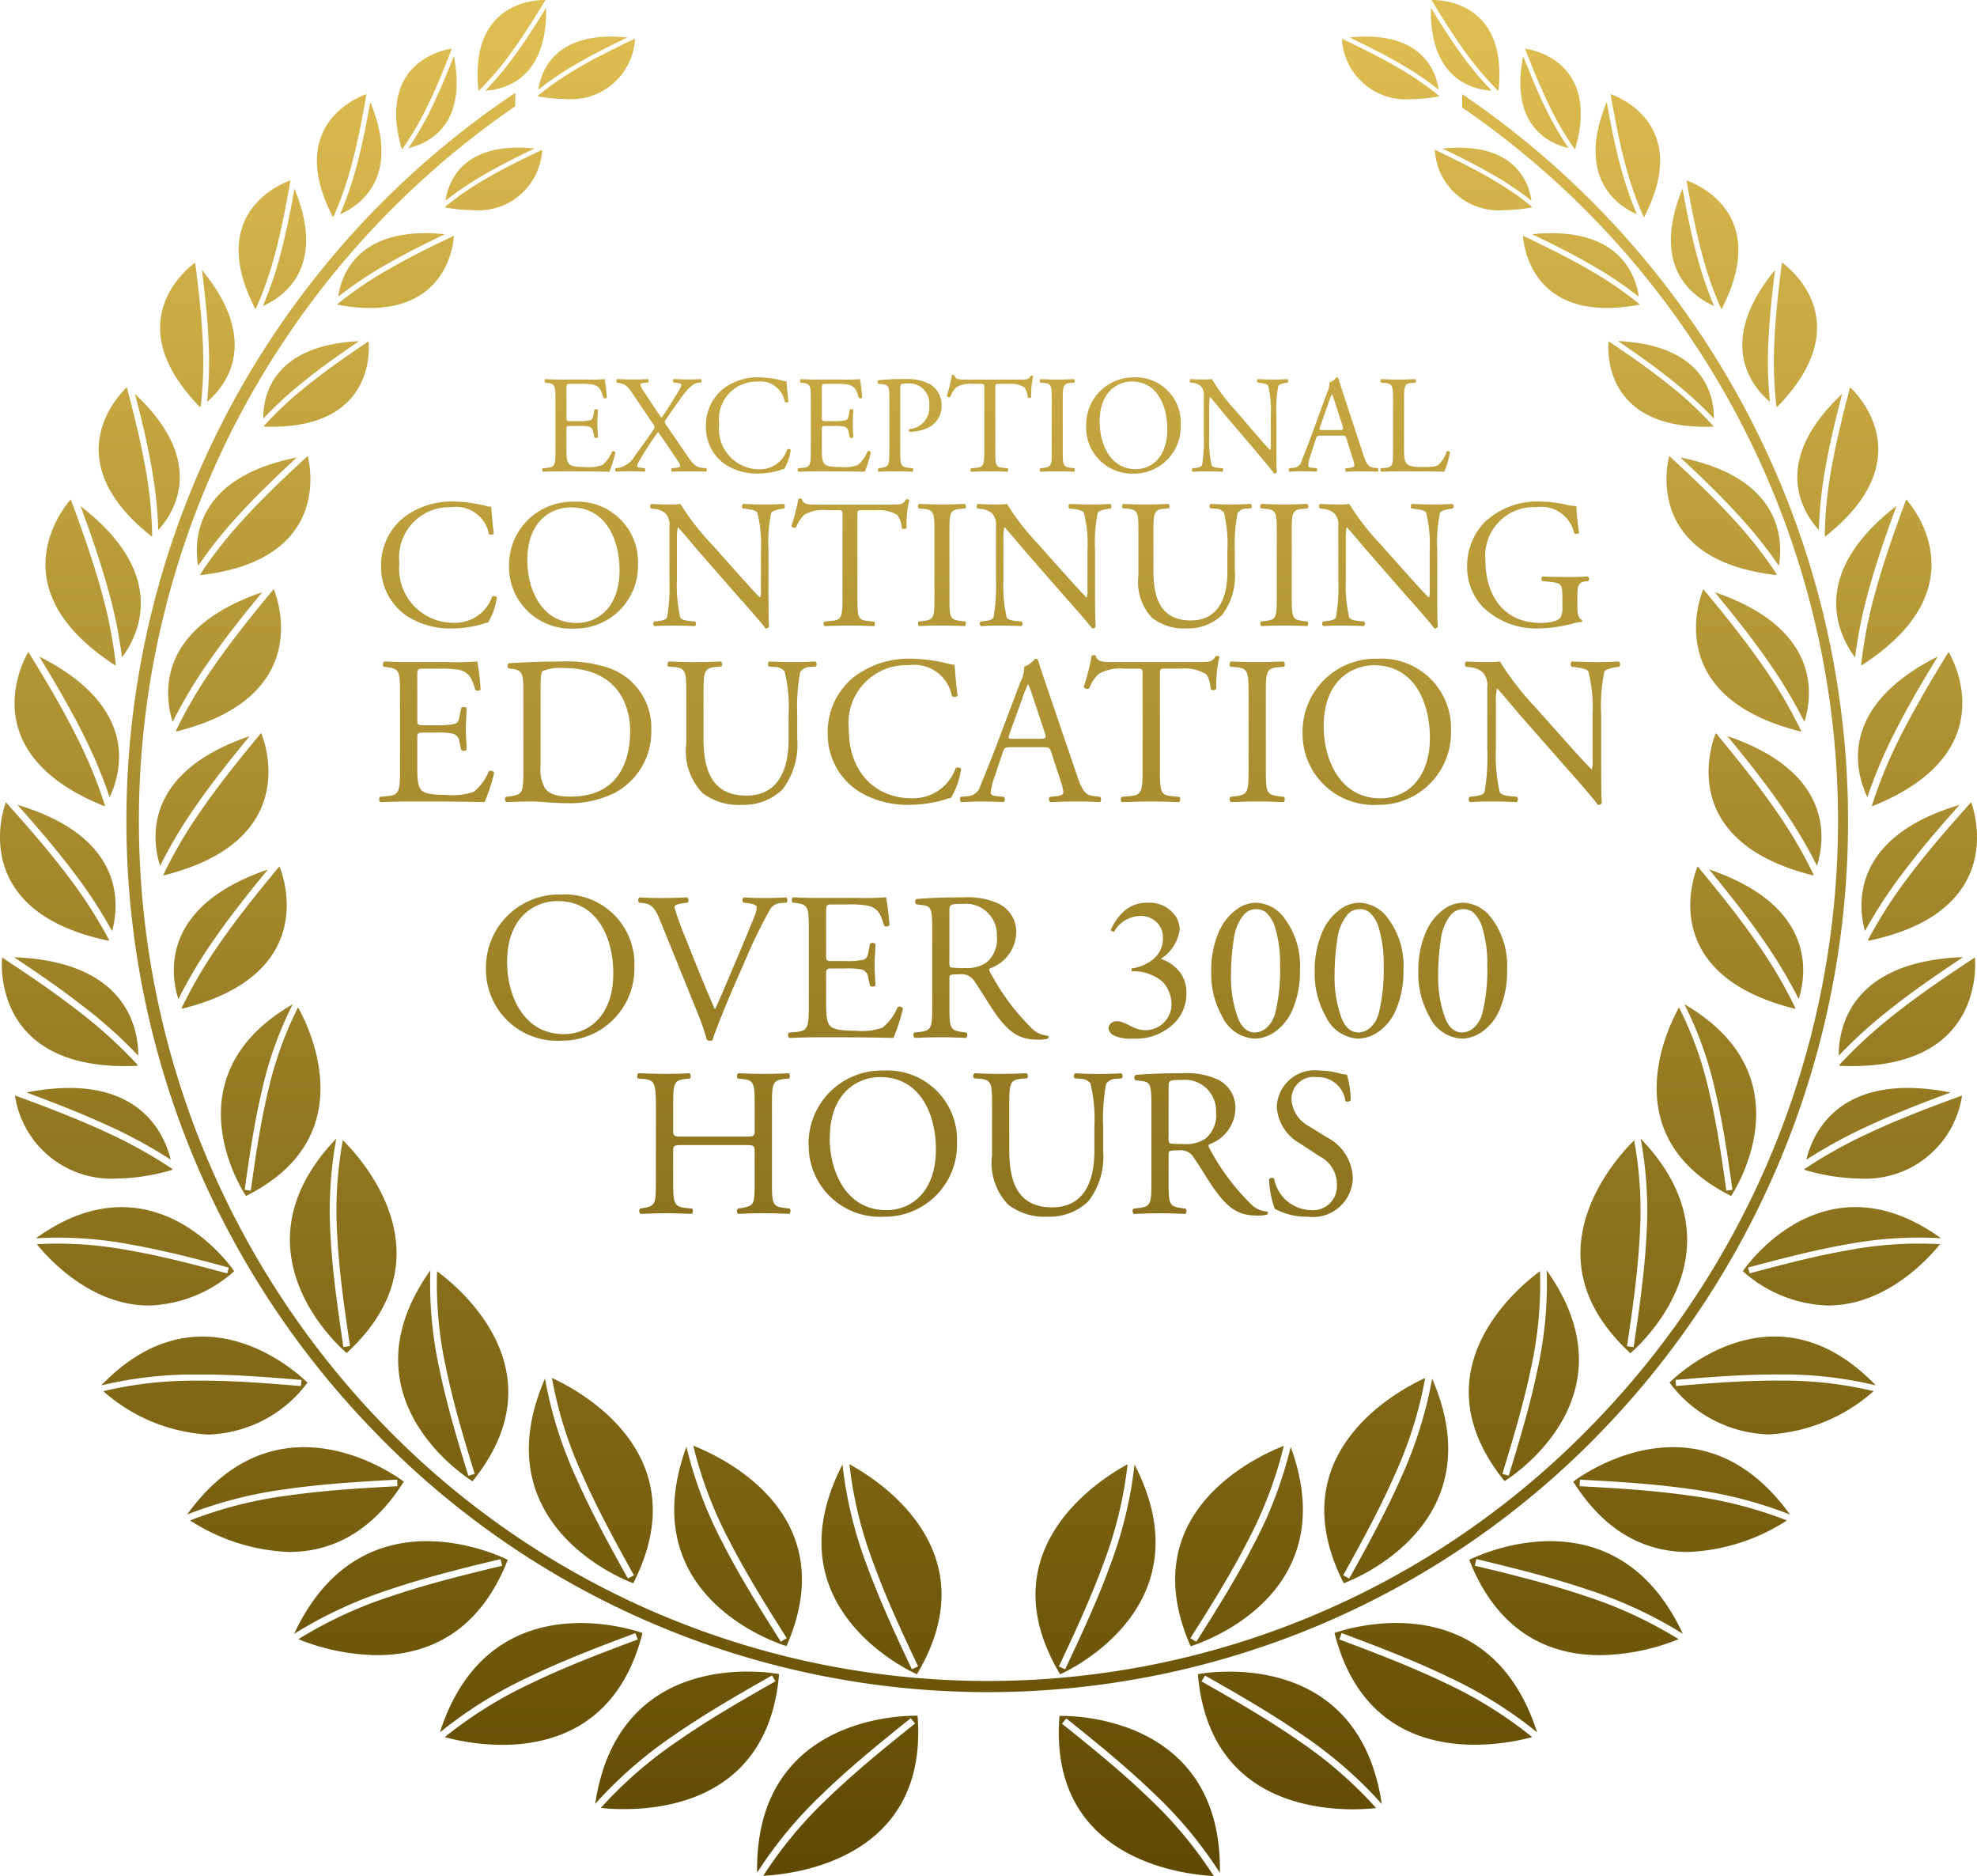 <svg xmlns="http://www.w3.org/2000/svg" xmlns:xlink="http://www.w3.org/1999/xlink" width="108.916" height="103.336" viewBox="0 0 108.916 103.336">
  <defs>
    <linearGradient id="linear-gradient" x1="0.5" x2="0.5" y2="1" gradientUnits="objectBoundingBox">
      <stop offset="0" stop-color="#dfbe51"/>
      <stop offset="1" stop-color="#604a01"/>
    </linearGradient>
  </defs>
  <path id="cont-ed" d="M72.039,119.6s8.972-.354,8.838,8.643a23.21,23.21,0,0,0-3.662-4.4c-1.481-1.43-3.132-2.77-4.8-4.108l-.24.29c1.658,1.327,3.295,2.657,4.775,4.085a22.9,22.9,0,0,1,3.59,4.308C78.849,128.329,71.413,127.516,72.039,119.6ZM59.31,124.1c1.48-1.428,3.117-2.759,4.775-4.085l-.24-.29c-1.669,1.337-3.32,2.677-4.8,4.108a23.181,23.181,0,0,0-3.663,4.4c-.134-9,8.839-8.643,8.839-8.643.626,7.916-6.811,8.73-8.5,8.814A22.925,22.925,0,0,1,59.31,124.1ZM79.664,117.3s8.8-1.754,10.131,7.149a23.419,23.419,0,0,0-4.332-3.775c-1.7-1.181-3.542-2.246-5.408-3.3l-.191.322c1.853,1.051,3.686,2.109,5.379,3.288a23.088,23.088,0,0,1,4.243,3.691,12.193,12.193,0,0,1-1.291.067C85.472,124.736,80.221,123.872,79.664,117.3Zm-32.894,7.37a23.124,23.124,0,0,1,4.244-3.691c1.692-1.179,3.525-2.237,5.377-3.288l-.189-.322c-1.867,1.058-3.713,2.123-5.409,3.3a23.448,23.448,0,0,0-4.332,3.775c1.331-8.9,10.131-7.149,10.131-7.149-.556,6.573-5.808,7.437-8.533,7.437A12.208,12.208,0,0,1,46.77,124.669Zm40.42-9.642s8.4-3.108,11.163,5.474a23.574,23.574,0,0,0-4.891-3.049c-1.865-.9-3.861-1.664-5.875-2.417l-.135.349c2,.746,3.981,1.506,5.843,2.4a23.3,23.3,0,0,1,4.79,2.98,12.469,12.469,0,0,1-3.163.421C92.132,121.189,88.481,120.136,87.19,115.027Zm-49.017,5.74a23.3,23.3,0,0,1,4.79-2.98c1.862-.9,3.844-1.658,5.844-2.4l-.136-.349c-2.013.753-4.009,1.517-5.875,2.417a23.568,23.568,0,0,0-4.89,3.049c2.759-8.581,11.162-5.474,11.162-5.474-1.29,5.109-4.942,6.161-7.732,6.161A12.456,12.456,0,0,1,38.174,120.767Zm-3.593-16.544A48.246,48.246,0,0,1,42.06,30.191v.737A47.771,47.771,0,0,0,35.024,103.8a46.348,46.348,0,0,0,66.137,0A47.642,47.642,0,0,0,94.224,31v-.737a48.366,48.366,0,0,1,7.382,73.966,46.971,46.971,0,0,1-67.025,0Zm41.212,1.512a22.45,22.45,0,0,1-1.31,5.413c-.7,1.919-1.576,3.818-2.476,5.722l.345.157c.907-1.918,1.795-3.83,2.49-5.753a22.758,22.758,0,0,0,1.333-5.531c4.127,8.035-4.1,11.561-4.1,11.561C67.984,110.453,74.31,106.534,75.793,105.736Zm-15.708.007a22.717,22.717,0,0,0,1.333,5.531c.7,1.922,1.583,3.835,2.489,5.753l.345-.157c-.9-1.9-1.78-3.8-2.475-5.722a22.408,22.408,0,0,1-1.31-5.413c1.481.8,7.808,4.718,3.72,11.569C64.186,117.3,55.958,113.778,60.085,105.743ZM94.614,111s7.945-4.1,11.768,4.074a23.823,23.823,0,0,0-5.238-2.432c-1.965-.666-4.043-1.181-6.135-1.683l-.09.363c2.078.5,4.14,1.01,6.1,1.675a23.428,23.428,0,0,1,5.13,2.375,12.007,12.007,0,0,1-4.33.88C99.257,116.252,96.264,115.207,94.614,111Zm-64.507,4.372A23.428,23.428,0,0,1,35.238,113c1.961-.665,4.023-1.175,6.1-1.675l-.09-.363c-2.093.5-4.171,1.017-6.135,1.683a23.8,23.8,0,0,0-5.237,2.432C33.7,106.9,41.645,111,41.645,111c-1.65,4.208-4.642,5.252-7.206,5.252A12.013,12.013,0,0,1,30.108,115.372ZM84.4,104.72a22.544,22.544,0,0,1-1.976,5.215c-.929,1.821-2.04,3.6-3.173,5.382l.323.2c1.139-1.795,2.259-3.586,3.19-5.411a22.847,22.847,0,0,0,2.014-5.329c3.092,8.47-5.515,10.982-5.515,10.982C76.058,108.464,82.825,105.335,84.4,104.72Zm-32.912.054A22.8,22.8,0,0,0,53.5,110.1c.931,1.825,2.049,3.616,3.19,5.411l.322-.2c-1.131-1.782-2.242-3.561-3.171-5.382a22.547,22.547,0,0,1-1.977-5.215c1.57.615,8.339,3.743,5.137,11.036C57,115.756,48.392,113.244,51.485,104.774Zm40.7-3.792a22.429,22.429,0,0,1-1.669,5.317c-.82,1.87-1.825,3.71-2.85,5.552l.334.178c1.032-1.856,2.045-3.708,2.867-5.581a22.874,22.874,0,0,0,1.7-5.433C96.15,109.3,87.7,112.289,87.7,112.289,84.08,105.188,90.654,101.685,92.185,100.983Zm-48.492.033a22.749,22.749,0,0,0,1.7,5.433c.822,1.873,1.834,3.725,2.866,5.581l.334-.178c-1.025-1.842-2.029-3.682-2.85-5.552a22.429,22.429,0,0,1-1.669-5.317c1.532.7,8.106,4.206,4.482,11.307C48.555,112.289,40.109,109.3,43.693,101.016Zm56.649,5.677s6.812-5.3,11.938,1.814a23.124,23.124,0,0,0-5.427-1.395c-1.99-.291-4.061-.416-6.143-.527l-.021.36c2.068.111,4.123.237,6.111.525a22.856,22.856,0,0,1,5.312,1.361,10.75,10.75,0,0,1-5.452,1.738C104.551,110.569,102.219,109.679,100.342,106.693Zm-76.2,2.138a22.829,22.829,0,0,1,5.313-1.361c1.986-.288,4.042-.414,6.11-.525l-.02-.36c-2.083.112-4.154.237-6.143.527a23.117,23.117,0,0,0-5.426,1.395c5.125-7.112,11.938-1.814,11.938-1.814-1.877,2.987-4.208,3.875-6.319,3.875A10.751,10.751,0,0,1,24.145,108.831ZM98.512,95.1a21.561,21.561,0,0,1-.5,5.356c-.4,1.929-.977,3.864-1.574,5.807l.352.1c.6-1.957,1.184-3.907,1.583-5.838a21.9,21.9,0,0,0,.508-5.473c5.065,7.139-2.321,11.614-2.321,11.614C91.695,100.656,97.205,96.061,98.512,95.1Zm-61.133-.044a21.938,21.938,0,0,0,.509,5.473c.4,1.931.982,3.882,1.584,5.838l.351-.1c-.6-1.943-1.175-3.878-1.574-5.807a21.6,21.6,0,0,1-.5-5.356c1.308.962,6.818,5.558,1.955,11.569C39.7,106.668,32.314,102.193,37.379,95.054Zm68.271,6.182s5.633-5.81,11.359.151a21.832,21.832,0,0,0-5.239-.6c-1.892-.013-3.837.136-5.791.3l.029.337c1.94-.164,3.871-.312,5.76-.3a21.546,21.546,0,0,1,5.127.582,9.509,9.509,0,0,1-5.763,2.385A7.06,7.06,0,0,1,105.65,101.237Zm-86.288.473a21.559,21.559,0,0,1,5.128-.582c1.89-.013,3.82.135,5.76.3l.03-.337c-1.954-.166-3.9-.314-5.791-.3a21.827,21.827,0,0,0-5.239.6c5.725-5.961,11.358-.151,11.358-.151a7.06,7.06,0,0,1-5.483,2.858A9.517,9.517,0,0,1,19.362,101.71ZM103.7,87.89a21.642,21.642,0,0,1,.3,5.369c-.108,1.966-.392,3.964-.694,5.971l.364.053c.3-2.022.59-4.035.7-6a22,22,0,0,0-.311-5.486c6.072,6.337-.568,11.821-.568,11.821C97.781,94.363,102.549,89.028,103.7,87.89Zm-71.5-.1a21.953,21.953,0,0,0-.311,5.486c.108,1.968.4,3.981.7,6l.364-.053c-.3-2.007-.587-4-.695-5.971a21.642,21.642,0,0,1,.3-5.369c1.15,1.138,5.918,6.474.212,11.724C32.772,99.614,26.13,94.13,32.2,87.793ZM109.686,95.1s4.359-6.542,10.917-1.815a21.254,21.254,0,0,0-5.13.328c-1.816.314-3.654.793-5.5,1.288l.089.319c1.831-.492,3.654-.967,5.468-1.281a21.03,21.03,0,0,1,5.021-.327c-.645.8-2.971,3.378-6.173,3.378A7.346,7.346,0,0,1,109.686,95.1ZM15.7,93.615a21.027,21.027,0,0,1,5.021.327c1.813.313,3.637.788,5.468,1.281l.089-.319c-1.844-.5-3.682-.974-5.5-1.288a21.265,21.265,0,0,0-5.131-.328C22.213,88.56,26.573,95.1,26.573,95.1a7.348,7.348,0,0,1-4.694,1.891C18.676,96.993,16.35,94.415,15.7,93.615Zm68.2-1.95a5.346,5.346,0,0,1-.315-1.628c.059-.082.233-.105.28-.035a2.115,2.115,0,0,0,2,1.733A1.321,1.321,0,0,0,87.325,90.4a1.746,1.746,0,0,0-.953-1.628l-1.106-.722a2.48,2.48,0,0,1-1.256-2,2.093,2.093,0,0,1,2.373-2,4.515,4.515,0,0,1,1.082.151,1.555,1.555,0,0,0,.407.07,5.064,5.064,0,0,1,.21,1.419c-.047.069-.232.1-.291.034a1.524,1.524,0,0,0-1.581-1.314A1.219,1.219,0,0,0,84.824,85.7a1.828,1.828,0,0,0,.989,1.431l.931.581A2.622,2.622,0,0,1,88.2,89.943,2.195,2.195,0,0,1,85.721,92.1,3.629,3.629,0,0,1,83.906,91.665Zm-14.667-.21a3.325,3.325,0,0,1-.908-2.745V85.965c0-1.211-.022-1.409-.7-1.466l-.292-.023c-.069-.047-.046-.244.024-.279.581.023.977.035,1.442.035s.861-.012,1.431-.035c.07.035.093.232.023.279l-.279.023c-.675.058-.7.256-.7,1.466v2.512c0,1.874.581,3.107,2.362,3.107,1.687,0,2.326-1.327,2.326-3.1V87.152a8.414,8.414,0,0,0-.22-2.408.723.723,0,0,0-.582-.244l-.291-.023A.211.211,0,0,1,72.9,84.2c.442.023.872.035,1.326.035.489,0,.8-.012,1.221-.035a.2.2,0,0,1,.024.279l-.279.023a.685.685,0,0,0-.583.279,10.4,10.4,0,0,0-.163,2.373v1.314a4.049,4.049,0,0,1-.814,2.78,3.062,3.062,0,0,1-2.221.85A3.3,3.3,0,0,1,69.239,91.455Zm-11.016-3.3a4.021,4.021,0,0,1,4.141-4.106,3.829,3.829,0,0,1,4.036,3.99,3.971,3.971,0,0,1-4.036,4.06A3.917,3.917,0,0,1,58.223,88.151Zm1.163-.372c0,1.722.838,3.955,3.129,3.955,1.4,0,2.723-1.048,2.723-3.339,0-1.92-.85-3.99-3.071-3.99C60.956,84.407,59.386,85.233,59.386,87.78Zm21.182,2.792c-.3-.43-.779-1.233-1.14-1.757a.83.83,0,0,0-.826-.372c-.523,0-.546.011-.546.256v1.466c0,1.221.023,1.361.7,1.454l.244.034a.227.227,0,0,1-.023.291c-.524-.022-.919-.035-1.384-.035-.489,0-.907.013-1.454.035a.224.224,0,0,1-.022-.291l.291-.034c.674-.082.7-.233.7-1.454V85.989c0-1.105-.035-1.3-.512-1.362l-.373-.046a.2.2,0,0,1,.012-.291c.652-.059,1.454-.094,2.595-.094a4.118,4.118,0,0,1,1.942.349,1.732,1.732,0,0,1,.966,1.628,2.152,2.152,0,0,1-1.454,1.943c-.058.07,0,.186.058.279a12.537,12.537,0,0,0,2.338,3.094,1.394,1.394,0,0,0,.8.326.1.1,0,0,1,.011.163,1.8,1.8,0,0,1-.512.059C81.987,92.038,81.394,91.746,80.568,90.572Zm-2.513-5.642v2.722a.908.908,0,0,0,.035.383c.035.035.209.059.8.059a1.951,1.951,0,0,0,1.2-.3,1.669,1.669,0,0,0,.581-1.443,1.713,1.713,0,0,0-1.861-1.791C78.09,84.558,78.055,84.6,78.055,84.929ZM55.746,91.909c-.477,0-.9.012-1.408.035a.225.225,0,0,1-.022-.291l.22-.035c.709-.116.709-.232.709-1.454V88.525c0-.35-.022-.373-.581-.373H51.338c-.559,0-.582.023-.582.373v1.639c0,1.222.059,1.385.71,1.454l.337.035c.069.047.046.256-.023.291-.628-.023-1.024-.035-1.478-.035-.5,0-.9.023-1.349.035a.226.226,0,0,1-.023-.291l.2-.035c.652-.116.675-.232.675-1.454V85.977c0-1.222-.081-1.419-.686-1.466l-.3-.023c-.07-.046-.047-.256.022-.291.571.012.966.035,1.466.035.454,0,.85-.012,1.35-.035.069.035.093.245.022.291l-.221.023c-.675.07-.7.244-.7,1.466v1.337c0,.361.023.372.582.372h3.326c.559,0,.581-.011.581-.372V85.977c0-1.222-.022-1.4-.709-1.466l-.22-.023c-.07-.046-.048-.256.022-.291.535.023.931.035,1.408.035.454,0,.85-.012,1.372-.035.07.035.094.245.023.291l-.244.023c-.675.07-.7.244-.7,1.466v4.187c0,1.222.023,1.373.7,1.454l.279.035c.069.047.047.256-.023.291C56.6,91.921,56.2,91.909,55.746,91.909ZM106.17,80.567a19.88,19.88,0,0,1,1.663,4.659c.418,1.759.688,3.591.944,5.436l.336-.044c-.26-1.858-.532-3.7-.949-5.467a20.266,20.266,0,0,0-1.7-4.758c7,4.063,2.578,10.563,2.578,10.563C102.641,87.758,105.455,81.86,106.17,80.567ZM29.8,80.393a20.223,20.223,0,0,0-1.7,4.758c-.418,1.762-.689,3.608-.949,5.467l.335.044c.257-1.845.526-3.677.943-5.436a20,20,0,0,1,1.663-4.659c.717,1.292,3.531,7.191-2.867,10.39C27.22,90.957,22.794,84.457,29.8,80.393ZM116.187,90a11.336,11.336,0,0,1-3.1-.483l0-.045a26.065,26.065,0,0,1,3.548-1.981c1.642-.769,3.374-1.429,5.128-2.068A5.374,5.374,0,0,1,116.189,90ZM14.494,85.422c1.754.639,3.486,1.3,5.127,2.068a25.947,25.947,0,0,1,3.547,1.981l0,.045a11.341,11.341,0,0,1-3.1.483A5.373,5.373,0,0,1,14.494,85.422Zm106.637-.166c-1.6.589-3.166,1.2-4.658,1.9a26.825,26.825,0,0,0-3.29,1.806C113.521,87.548,114.987,84.046,121.131,85.255Zm-101.346,1.9c-1.49-.7-3.061-1.308-4.657-1.9,6.143-1.21,7.609,2.293,7.947,3.7A26.826,26.826,0,0,0,19.785,87.152Zm95.222-3.364L115,83.741A25.771,25.771,0,0,1,117.978,81c1.413-1.122,2.94-2.162,4.494-3.184.041.435.418,5.987-6.767,5.987C115.48,83.8,115.247,83.8,115.007,83.787Zm-101.22-5.97C15.34,78.84,16.867,79.88,18.28,81a25.624,25.624,0,0,1,2.978,2.74l-.006.046c-.241.012-.473.017-.7.017C13.37,83.8,13.746,78.252,13.786,77.818Zm108.03-.016c-1.414.937-2.794,1.89-4.077,2.91a26.49,26.49,0,0,0-2.77,2.51C114.962,81.773,115.554,78.032,121.816,77.8Zm-103.3,2.91c-1.283-1.02-2.665-1.973-4.077-2.91,6.262.23,6.854,3.972,6.847,5.42A26.581,26.581,0,0,0,18.52,80.711Zm34.1,1.656a13.466,13.466,0,0,0-.535-1.546l-2.047-5.049c-.268-.652-.443-.9-.942-.954l-.21-.023a.2.2,0,0,1,.022-.291c.338.023.71.035,1.211.035s.919-.012,1.408-.035a.2.2,0,0,1,.023.291l-.175.023c-.442.058-.535.128-.547.22a14.6,14.6,0,0,0,.582,1.629c.535,1.349,1.07,2.687,1.651,4.013.36-.767.85-1.966,1.116-2.582.338-.791.885-2.105,1.083-2.605a1.245,1.245,0,0,0,.1-.455c0-.081-.116-.174-.523-.22l-.21-.023a.2.2,0,0,1,.023-.291c.326.023.768.035,1.21.035.383,0,.744-.012,1.129-.035.081.046.081.232.022.291l-.348.023a.743.743,0,0,0-.6.408,28,28,0,0,0-1.3,2.676l-.628,1.43c-.465,1.07-1.013,2.419-1.21,3.036a.235.235,0,0,1-.128.035A.462.462,0,0,1,52.623,82.367ZM40.444,78.458a4.021,4.021,0,0,1,4.141-4.106,3.829,3.829,0,0,1,4.036,3.99,3.971,3.971,0,0,1-4.036,4.06A3.917,3.917,0,0,1,40.444,78.458Zm1.163-.372c0,1.722.838,3.956,3.129,3.956,1.4,0,2.722-1.048,2.722-3.339,0-1.92-.849-3.99-3.071-3.99C43.178,74.714,41.607,75.54,41.607,78.087Zm26.881,2.792c-.3-.43-.779-1.233-1.14-1.757a.829.829,0,0,0-.825-.372c-.524,0-.547.011-.547.256v1.466c0,1.221.023,1.361.7,1.454l.244.034a.228.228,0,0,1-.023.292c-.523-.023-.919-.036-1.384-.036-.488,0-.907.013-1.453.036a.225.225,0,0,1-.023-.292l.291-.034c.675-.082.7-.233.7-1.454V76.3c0-1.105-.035-1.3-.512-1.361l-.373-.047a.2.2,0,0,1,.012-.291c.652-.059,1.454-.094,2.594-.094a4.122,4.122,0,0,1,1.943.349,1.733,1.733,0,0,1,.965,1.628A2.152,2.152,0,0,1,68.2,78.424c-.059.07,0,.186.058.279A12.519,12.519,0,0,0,70.594,81.8a1.391,1.391,0,0,0,.8.326.1.1,0,0,1,.011.163,1.8,1.8,0,0,1-.512.059C69.908,82.345,69.314,82.054,68.488,80.879Zm-2.513-5.641v2.722a.906.906,0,0,0,.035.383c.035.035.21.059.8.059a1.951,1.951,0,0,0,1.2-.3,1.669,1.669,0,0,0,.581-1.443,1.713,1.713,0,0,0-1.861-1.791C66.01,74.865,65.975,74.911,65.975,75.237ZM92.418,81.07a4.763,4.763,0,0,1-.608-2.471,5.263,5.263,0,0,1,.391-2.123,2.99,2.99,0,0,1,1.036-1.326,1.806,1.806,0,0,1,1.037-.346,2,2,0,0,1,1.561.845,4.324,4.324,0,0,1,.864,2.838,5.369,5.369,0,0,1-.379,2.13,2.828,2.828,0,0,1-.967,1.273,2.032,2.032,0,0,1-1.134.4A2.087,2.087,0,0,1,92.418,81.07Zm1.176-5.59a2.631,2.631,0,0,0-.546,1.387,12.235,12.235,0,0,0-.145,1.865,6.491,6.491,0,0,0,.384,2.429q.317.791.948.791a1.011,1.011,0,0,0,.624-.257,1.621,1.621,0,0,0,.491-.863,10.03,10.03,0,0,0,.257-2.578,6.752,6.752,0,0,0-.267-2.057,1.815,1.815,0,0,0-.518-.866.879.879,0,0,0-.552-.175A.89.89,0,0,0,93.595,75.48Zm-6.883,5.59A4.763,4.763,0,0,1,86.1,78.6a5.264,5.264,0,0,1,.391-2.123,2.992,2.992,0,0,1,1.037-1.326,1.8,1.8,0,0,1,1.036-.346,2,2,0,0,1,1.561.845,4.324,4.324,0,0,1,.864,2.838,5.353,5.353,0,0,1-.379,2.13,2.833,2.833,0,0,1-.967,1.273,2.037,2.037,0,0,1-1.135.4A2.088,2.088,0,0,1,86.711,81.07Zm1.176-5.59a2.638,2.638,0,0,0-.546,1.387,12.351,12.351,0,0,0-.145,1.865,6.51,6.51,0,0,0,.384,2.429q.319.791.948.791a1.015,1.015,0,0,0,.625-.257,1.62,1.62,0,0,0,.49-.863,10.03,10.03,0,0,0,.257-2.578,6.753,6.753,0,0,0-.267-2.057,1.815,1.815,0,0,0-.518-.866.877.877,0,0,0-.552-.175A.892.892,0,0,0,87.888,75.48Zm-6.882,5.59A4.763,4.763,0,0,1,80.4,78.6a5.264,5.264,0,0,1,.39-2.123,2.992,2.992,0,0,1,1.037-1.326,1.8,1.8,0,0,1,1.037-.346,1.994,1.994,0,0,1,1.56.845,4.324,4.324,0,0,1,.864,2.838,5.353,5.353,0,0,1-.379,2.13,2.833,2.833,0,0,1-.967,1.273,2.037,2.037,0,0,1-1.134.4A2.086,2.086,0,0,1,81.005,81.07Zm1.175-5.59a2.646,2.646,0,0,0-.546,1.387,12.351,12.351,0,0,0-.145,1.865,6.49,6.49,0,0,0,.385,2.429q.317.791.947.791a1.015,1.015,0,0,0,.625-.257,1.627,1.627,0,0,0,.49-.863,10.03,10.03,0,0,0,.257-2.578,6.75,6.75,0,0,0-.268-2.057,1.8,1.8,0,0,0-.518-.866.877.877,0,0,0-.552-.175A.893.893,0,0,0,82.181,75.48Zm-7.164,6.627a.494.494,0,0,1-.275-.388.355.355,0,0,1,.131-.272.459.459,0,0,1,.315-.116.99.99,0,0,1,.284.042,3.325,3.325,0,0,1,.429.193,2.816,2.816,0,0,0,.463.2,1.61,1.61,0,0,0,.44.059,1.436,1.436,0,0,0,1.409-1.414,1.845,1.845,0,0,0-.194-.818,1.451,1.451,0,0,0-.318-.452,2.344,2.344,0,0,0-.658-.385,2.213,2.213,0,0,0-.852-.173h-.178v-.159a2.369,2.369,0,0,0,.883-.3,1.633,1.633,0,0,0,.644-.6,1.519,1.519,0,0,0,.2-.77,1.158,1.158,0,0,0-.359-.885,1.258,1.258,0,0,0-.895-.338,1.7,1.7,0,0,0-1.444.882l-.184-.085a2.931,2.931,0,0,1,.816-1.124,1.9,1.9,0,0,1,1.228-.4,1.738,1.738,0,0,1,1.393.563,1.341,1.341,0,0,1,.368.9,2.256,2.256,0,0,1-1.037,1.626,2.238,2.238,0,0,1,1.054.743,1.865,1.865,0,0,1,.356,1.138,2.324,2.324,0,0,1-.625,1.62,3.024,3.024,0,0,1-2.357.893A2.081,2.081,0,0,1,75.017,82.107Zm-15.241.109H58.729c-.5,0-.9.013-1.581.036a.226.226,0,0,1-.023-.292l.383-.034c.663-.059.722-.233.722-1.454V76.284c0-1.21-.023-1.385-.71-1.466l-.186-.023c-.069-.046-.046-.256.023-.291.5.023.9.035,1.372.035h2.187a15.516,15.516,0,0,0,1.571-.035,13.059,13.059,0,0,1,.186,1.547.228.228,0,0,1-.291.023c-.175-.546-.279-.954-.884-1.105a5.593,5.593,0,0,0-1.129-.07h-.837c-.35,0-.35.024-.35.466v2.326c0,.326.035.326.384.326h.674a4.36,4.36,0,0,0,.989-.069c.139-.046.221-.116.28-.407l.092-.477a.23.23,0,0,1,.3.012c0,.279-.047.733-.047,1.174,0,.419.047.861.047,1.117a.232.232,0,0,1-.3.012l-.1-.455a.5.5,0,0,0-.361-.442,3.947,3.947,0,0,0-.9-.058h-.674c-.349,0-.384.012-.384.314v1.64c0,.616.035,1.012.221,1.21.139.14.383.267,1.408.267a3.4,3.4,0,0,0,1.489-.175,2.917,2.917,0,0,0,.826-1.129.214.214,0,0,1,.291.082,10.143,10.143,0,0,1-.523,1.617C61.846,82.229,60.811,82.216,59.775,82.216ZM107.194,72.8c1.181,1.423,2.333,2.853,3.352,4.332a25.143,25.143,0,0,1,2.033,3.471l-.02.042C104.886,78.739,107.02,73.218,107.194,72.8ZM23.68,80.6a25.241,25.241,0,0,1,2.034-3.471c1.018-1.479,2.169-2.909,3.352-4.332.173.416,2.307,5.937-5.366,7.845Zm87.179-3.682c-.923-1.342-1.961-2.649-3.034-3.949,5.922,2.012,5.376,5.761,4.938,7.143A26.01,26.01,0,0,0,110.859,76.923ZM28.433,72.974c-1.073,1.3-2.111,2.607-3.035,3.949a26.231,26.231,0,0,0-1.9,3.194C23.058,78.735,22.512,74.986,28.433,72.974Zm88.146,3.884a25.214,25.214,0,0,1,2.168-3.392c1.076-1.44,2.282-2.825,3.518-4.2.157.422,2.074,6.02-5.668,7.637ZM13.671,71.2v-.005a5.881,5.881,0,0,1,.322-1.93c1.236,1.377,2.444,2.762,3.518,4.2a25.311,25.311,0,0,1,2.169,3.392l-.019.043C14.613,75.847,13.672,73.1,13.671,71.2Zm107.956-1.787c-1.123,1.259-2.212,2.526-3.188,3.833a26.031,26.031,0,0,0-2.026,3.119C116.03,74.965,115.631,71.2,121.627,69.412ZM17.818,73.245c-.976-1.307-2.065-2.574-3.187-3.833,6,1.787,5.6,5.554,5.215,6.953A25.936,25.936,0,0,0,17.818,73.245Zm90.382-7.79c1.181,1.424,2.332,2.854,3.352,4.333a25.426,25.426,0,0,1,2.034,3.471l-.021.042C105.893,71.393,108.027,65.87,108.2,65.454Zm-85.527,7.8a25.235,25.235,0,0,1,2.033-3.471c1.018-1.479,2.17-2.909,3.352-4.333.173.416,2.308,5.938-5.366,7.846Zm89.193-3.682c-.923-1.342-1.961-2.65-3.034-3.949,5.921,2.012,5.375,5.76,4.938,7.143A26.124,26.124,0,0,0,111.866,69.576ZM27.426,65.627c-1.073,1.3-2.111,2.607-3.034,3.949a26.01,26.01,0,0,0-1.9,3.194C22.051,71.387,21.5,67.64,27.426,65.627ZM116.8,69.449a25.02,25.02,0,0,1,1.522-3.715c.8-1.6,1.736-3.177,2.7-4.748.23.389,3.128,5.566-4.2,8.5ZM15.231,60.986c.968,1.571,1.906,3.145,2.7,4.748a25.117,25.117,0,0,1,1.522,3.715l-.025.039C12.1,66.551,15,61.375,15.231,60.986Zm84.984,6.67-2.7-3.071c-.315-.36-1.105-1.314-1.35-1.57h-.023a2.985,2.985,0,0,0-.058.756v2.535a9.127,9.127,0,0,0,.209,2.408c.07.129.3.2.593.221l.361.035a.212.212,0,0,1-.023.291c-.523-.023-.931-.034-1.361-.034-.489,0-.8.011-1.211.034a.216.216,0,0,1-.022-.291l.314-.035c.267-.034.454-.1.512-.232a11.3,11.3,0,0,0,.151-2.4V62.945a1.066,1.066,0,0,0-.257-.838,1.26,1.26,0,0,0-.721-.279l-.2-.023a.2.2,0,0,1,.023-.291c.489.035,1.105.035,1.315.035a3.749,3.749,0,0,0,.535-.035,16,16,0,0,0,1.988,2.56l1.129,1.267c.8.9,1.372,1.547,1.92,2.106h.023a1.191,1.191,0,0,0,.046-.489V64.469a8.207,8.207,0,0,0-.232-2.408c-.07-.1-.256-.175-.721-.232l-.2-.023c-.082-.07-.07-.256.022-.291.535.023.931.035,1.373.035.5,0,.8-.012,1.2-.035a.2.2,0,0,1,.023.291l-.163.023c-.372.058-.6.151-.652.244a9.381,9.381,0,0,0-.175,2.4v2.78c0,.349,0,1.733.035,2.036a.209.209,0,0,1-.22.128C101.564,69.215,101.228,68.808,100.215,67.656ZM85.431,65.47a4.021,4.021,0,0,1,4.141-4.107,3.828,3.828,0,0,1,4.036,3.99,3.971,3.971,0,0,1-4.036,4.06A3.917,3.917,0,0,1,85.431,65.47Zm1.164-.373c0,1.722.837,3.956,3.129,3.956,1.4,0,2.722-1.047,2.722-3.339,0-1.919-.849-3.99-3.071-3.99C88.164,61.724,86.594,62.549,86.594,65.1ZM60.924,68.633a3.748,3.748,0,0,1-1.652-3.2,3.864,3.864,0,0,1,1.465-3.083,5.013,5.013,0,0,1,3.141-.989,8.982,8.982,0,0,1,2.059.28.887.887,0,0,0,.326.046c.012.268.069,1,.163,1.71a.244.244,0,0,1-.314.023,2.11,2.11,0,0,0-2.385-1.7,3.183,3.183,0,0,0-3.292,3.536c0,2.443,1.547,3.793,3.455,3.793a2.48,2.48,0,0,0,2.431-1.663.244.244,0,0,1,.3.046,4.367,4.367,0,0,1-.558,1.594,2.326,2.326,0,0,0-.407.116,6.848,6.848,0,0,1-1.839.267A5.091,5.091,0,0,1,60.924,68.633Zm-8.537.14a3.327,3.327,0,0,1-.907-2.746V63.283c0-1.21-.023-1.408-.7-1.466l-.291-.022c-.069-.047-.046-.245.023-.28.581.023.977.035,1.443.035s.86-.012,1.43-.035c.07.035.094.233.023.28l-.279.022c-.675.058-.7.257-.7,1.466v2.512c0,1.874.581,3.107,2.361,3.107,1.688,0,2.326-1.327,2.326-3.1V64.469a8.375,8.375,0,0,0-.22-2.408.721.721,0,0,0-.581-.245l-.291-.022a.21.21,0,0,1,.022-.28c.443.023.873.035,1.327.035.489,0,.8-.012,1.221-.035a.2.2,0,0,1,.023.28l-.28.022a.682.682,0,0,0-.581.28,10.387,10.387,0,0,0-.163,2.372v1.315a4.056,4.056,0,0,1-.814,2.78,3.067,3.067,0,0,1-2.222.849A3.308,3.308,0,0,1,52.386,68.773Zm-9.375.454c-.489,0-.907.012-1.454.034a.226.226,0,0,1-.023-.29l.268-.036c.675-.093.7-.232.7-1.453V63.061c0-.814-.059-1.058-.547-1.128L41.7,61.9a.174.174,0,0,1,.012-.291c.989-.058,1.931-.094,2.92-.094a7.3,7.3,0,0,1,2.559.349,3.486,3.486,0,0,1,2.362,3.432,3.815,3.815,0,0,1-2.036,3.467,5.622,5.622,0,0,1-2.605.558C44.163,69.32,43.419,69.227,43.011,69.227Zm.559-7.189c-.094.07-.117.361-.117.884v4.293a2.15,2.15,0,0,0,.233,1.267c.256.361.7.477,1.43.477,2.257,0,3.27-1.477,3.27-3.64,0-1.28-.616-3.443-3.665-3.443A2.577,2.577,0,0,0,43.57,62.038Zm39.372,7.189c-.489,0-.885.012-1.466.034a.227.227,0,0,1-.023-.291l.291-.035c.687-.081.71-.244.71-1.477V63.318c0-1.233-.023-1.432-.71-1.49l-.291-.023c-.069-.046-.046-.256.023-.291.581.023.977.035,1.466.035.465,0,.86-.012,1.442-.035.07.035.094.245.023.291l-.291.023c-.686.058-.709.257-.709,1.49v4.141c0,1.233.023,1.4.709,1.477l.291.035c.07.047.047.257-.023.291C83.8,69.239,83.408,69.227,82.942,69.227Zm-5.851,0c-.465,0-.872.012-1.616.034a.2.2,0,0,1,0-.291l.419-.035c.662-.058.721-.232.721-1.453v-5.2c0-.36,0-.372-.348-.372h-.641a2.382,2.382,0,0,0-1.43.291,2.124,2.124,0,0,0-.524.8.225.225,0,0,1-.3-.082,12.139,12.139,0,0,0,.442-1.733.29.29,0,0,1,.221,0c.069.372.454.36.988.36h4.712c.629,0,.733-.023.907-.326.059-.022.186-.012.21.035a7.041,7.041,0,0,0-.175,1.768.218.218,0,0,1-.3.023c-.035-.291-.116-.721-.291-.849a2.318,2.318,0,0,0-1.349-.291h-.826c-.349,0-.338.012-.338.4v5.177c0,1.221.023,1.4.7,1.453l.373.035c.07.047.047.257-.023.291C77.953,69.239,77.557,69.227,77.091,69.227Zm-4.221,0c-.559,0-1,.023-1.338.035a.194.194,0,0,1-.023-.291l.338-.035c.244-.022.407-.093.407-.21a2.443,2.443,0,0,0-.15-.617l-.513-1.581c-.081-.257-.128-.291-.476-.291H69.357c-.291,0-.361.034-.442.279l-.407,1.221a4.45,4.45,0,0,0-.257.965c0,.14.059.211.338.233l.383.035a.187.187,0,0,1-.022.291c-.3-.023-.663-.023-1.21-.035-.384,0-.8.023-1.118.035a.229.229,0,0,1-.023-.291l.383-.035a.771.771,0,0,0,.7-.57c.211-.535.535-1.291,1.024-2.594l1.186-3.141a1.679,1.679,0,0,0,.2-.826,1.3,1.3,0,0,0,.6-.442.165.165,0,0,1,.175.1c.151.512.338,1.047.512,1.56L72.974,67.7c.338,1,.489,1.174.989,1.233l.314.035a.227.227,0,0,1,0,.291C73.8,69.238,73.393,69.226,72.87,69.226Zm-2.85-5.757-.734,2.023c-.093.268-.081.28.245.28h1.43c.338,0,.361-.047.257-.361l-.628-1.9c-.094-.279-.2-.593-.267-.733H70.3A6.944,6.944,0,0,0,70.02,63.469ZM37.254,69.227H36.207c-.5,0-.9.012-1.582.034a.226.226,0,0,1-.023-.291l.384-.035c.662-.058.721-.232.721-1.453V63.294c0-1.21-.023-1.384-.709-1.466l-.186-.022c-.07-.047-.047-.257.023-.292.5.023.9.035,1.373.035h2.186a15.539,15.539,0,0,0,1.571-.035,13.094,13.094,0,0,1,.185,1.547.228.228,0,0,1-.291.023c-.175-.546-.279-.954-.884-1.105a5.6,5.6,0,0,0-1.129-.069H37.01c-.349,0-.349.023-.349.465V64.7c0,.326.034.326.383.326h.675a4.283,4.283,0,0,0,.988-.07c.14-.046.221-.116.28-.407l.093-.477a.229.229,0,0,1,.3.012c0,.279-.046.733-.046,1.175,0,.418.046.86.046,1.116a.229.229,0,0,1-.3.012l-.1-.454a.5.5,0,0,0-.361-.442,3.863,3.863,0,0,0-.9-.059h-.675c-.349,0-.383.012-.383.314v1.641c0,.616.034,1.012.22,1.21.139.14.384.267,1.409.267a3.4,3.4,0,0,0,1.489-.175,2.92,2.92,0,0,0,.825-1.129.216.216,0,0,1,.292.082,10.192,10.192,0,0,1-.524,1.616C39.325,69.239,38.29,69.227,37.254,69.227Zm83.172-7.984c-.877,1.434-1.72,2.87-2.445,4.326a26.007,26.007,0,0,0-1.432,3.421C115.919,67.681,114.848,64.044,120.425,61.243ZM18.277,65.57c-.725-1.456-1.567-2.893-2.444-4.326,5.578,2.8,4.505,6.438,3.876,7.747A25.886,25.886,0,0,0,18.277,65.57Zm89.23-8.044c1.183,1.423,2.334,2.853,3.352,4.332a25.136,25.136,0,0,1,2.034,3.471l-.02.042C105.2,63.463,107.334,57.94,107.507,57.525Zm-84.141,7.8A25.135,25.135,0,0,1,25.4,61.857c1.018-1.479,2.17-2.909,3.351-4.332.174.415,2.308,5.937-5.365,7.845Zm87.809-3.682C110.25,60.3,109.212,59,108.14,57.7c5.921,2.012,5.375,5.76,4.938,7.142A26,26,0,0,0,111.174,61.646ZM28.119,57.7c-1.073,1.3-2.111,2.606-3.035,3.949a26.221,26.221,0,0,0-1.9,3.193C22.744,63.457,22.2,59.709,28.119,57.7Zm88.087,3.99a24.97,24.97,0,0,1,.763-3.934c.467-1.724,1.077-3.446,1.719-5.171.3.338,4.163,4.869-2.449,9.138Zm-98.635-9.1c.641,1.724,1.251,3.446,1.719,5.171a24.862,24.862,0,0,1,.761,3.934l-.032.033C13.406,57.451,17.267,52.921,17.571,52.583Zm100.577.367c-.579,1.572-1.122,3.142-1.547,4.706a25.854,25.854,0,0,0-.732,3.63C114.994,60.119,113.225,56.753,118.147,52.95Zm-98.49,4.706c-.425-1.564-.969-3.134-1.547-4.706,4.922,3.8,3.154,7.169,2.279,8.336A25.726,25.726,0,0,0,19.658,57.656Zm75.77.918a3.18,3.18,0,0,1-.929-2.292,3.465,3.465,0,0,1,.909-2.394,4.185,4.185,0,0,1,3.2-1.183,6.014,6.014,0,0,1,1.282.152,2.672,2.672,0,0,0,.626.09,11.346,11.346,0,0,0,.151,1.465c-.03.081-.212.091-.273.031a1.848,1.848,0,0,0-2.071-1.435,2.68,2.68,0,0,0-2.819,2.909c0,1.94,1,3.465,3.031,3.465.626,0,1-.131,1.111-.3a1.126,1.126,0,0,0,.1-.576v-.4c0-.849-.03-.91-.657-.98l-.445-.05a.17.17,0,0,1,0-.253c.293.021.849.031,1.444.031.4,0,.737-.01,1.071-.031a.177.177,0,0,1,.01.253l-.161.02c-.425.05-.435.334-.435.849V58.5c0,.4.061.646.242.717a.082.082,0,0,1-.01.121,2.283,2.283,0,0,0-.495.091,7.89,7.89,0,0,1-1.808.263A4.213,4.213,0,0,1,95.428,58.574Zm-4.029-.4L89.056,55.5c-.273-.312-.959-1.141-1.172-1.364h-.021a2.567,2.567,0,0,0-.05.657V57A7.868,7.868,0,0,0,88,59.09c.06.111.262.171.514.192l.314.031a.186.186,0,0,1-.021.253c-.454-.021-.807-.031-1.182-.031-.425,0-.7.01-1.051.031a.187.187,0,0,1-.02-.253l.273-.031c.232-.03.394-.091.445-.2A9.766,9.766,0,0,0,87.4,57V54.079a.927.927,0,0,0-.222-.728,1.1,1.1,0,0,0-.626-.242l-.171-.02a.176.176,0,0,1,.02-.253c.424.031.959.031,1.141.031A3.182,3.182,0,0,0,88,52.836a14,14,0,0,0,1.727,2.223l.98,1.1c.7.778,1.193,1.344,1.667,1.828h.02a1,1,0,0,0,.041-.424V55.4a7.139,7.139,0,0,0-.2-2.091c-.061-.091-.223-.152-.627-.2l-.171-.02c-.071-.061-.061-.222.02-.253.464.021.808.031,1.192.031.435,0,.7-.01,1.04-.031a.178.178,0,0,1,.021.253l-.142.02c-.323.05-.525.131-.565.212a8.142,8.142,0,0,0-.151,2.081v2.414c0,.3,0,1.506.03,1.769a.182.182,0,0,1-.192.111C92.57,59.523,92.278,59.171,91.4,58.17Zm-14.222.97a2.888,2.888,0,0,1-.788-2.384V54.372c0-1.05-.02-1.222-.606-1.273l-.253-.021c-.061-.04-.04-.211.02-.242.506.021.849.031,1.253.031s.748-.01,1.243-.031c.06.031.081.2.02.242l-.242.021c-.586.05-.607.222-.607,1.273v2.182c0,1.627.506,2.7,2.051,2.7,1.465,0,2.021-1.151,2.021-2.687V55.4a7.275,7.275,0,0,0-.193-2.092.624.624,0,0,0-.5-.211l-.252-.021a.182.182,0,0,1,.02-.242c.383.021.758.031,1.152.031.425,0,.7-.01,1.061-.031a.175.175,0,0,1,.02.242l-.243.021a.589.589,0,0,0-.5.242A9.041,9.041,0,0,0,81.7,55.4v1.141a3.521,3.521,0,0,1-.707,2.415,2.663,2.663,0,0,1-1.93.737A2.869,2.869,0,0,1,77.177,59.14Zm-4.636-.97L70.2,55.5c-.273-.312-.959-1.141-1.172-1.364H69a2.578,2.578,0,0,0-.049.657V57a7.91,7.91,0,0,0,.181,2.092c.061.111.263.171.516.192l.313.031a.186.186,0,0,1-.02.253c-.455-.021-.809-.031-1.183-.031-.424,0-.7.01-1.05.031a.188.188,0,0,1-.021-.253l.273-.031c.232-.03.394-.091.445-.2A9.767,9.767,0,0,0,68.54,57V54.079a.927.927,0,0,0-.222-.728,1.1,1.1,0,0,0-.626-.242l-.171-.02a.176.176,0,0,1,.02-.253c.424.031.959.031,1.141.031a3.2,3.2,0,0,0,.465-.031,13.893,13.893,0,0,0,1.727,2.223l.98,1.1c.7.778,1.192,1.344,1.667,1.828h.02a1.016,1.016,0,0,0,.04-.424V55.4a7.076,7.076,0,0,0-.2-2.091c-.06-.091-.221-.152-.625-.2l-.172-.02c-.071-.061-.061-.222.02-.253.465.021.808.031,1.192.031.434,0,.7-.01,1.04-.031a.178.178,0,0,1,.021.253l-.142.02c-.323.05-.525.131-.565.212A8.141,8.141,0,0,0,74,55.4v2.414c0,.3,0,1.506.031,1.769a.182.182,0,0,1-.192.111C73.713,59.523,73.42,59.171,72.541,58.17Zm-17.99,0L52.207,55.5c-.273-.312-.958-1.141-1.172-1.364h-.021a2.621,2.621,0,0,0-.049.657V57a7.908,7.908,0,0,0,.182,2.092c.06.111.263.171.515.192l.313.031a.186.186,0,0,1-.02.253c-.454-.021-.808-.031-1.183-.031-.424,0-.7.01-1.05.031a.187.187,0,0,1-.02-.253l.273-.031c.232-.03.393-.091.445-.2A9.767,9.767,0,0,0,50.551,57V54.079a.925.925,0,0,0-.223-.728,1.1,1.1,0,0,0-.626-.242l-.172-.02a.177.177,0,0,1,.021-.253c.424.031.958.031,1.14.031a3.2,3.2,0,0,0,.465-.031,13.944,13.944,0,0,0,1.727,2.223l.98,1.1c.7.778,1.192,1.344,1.667,1.828h.02a1,1,0,0,0,.041-.424V55.4a7.076,7.076,0,0,0-.2-2.091c-.06-.091-.222-.152-.626-.2l-.172-.02c-.071-.061-.06-.222.021-.253.464.021.807.031,1.192.031.435,0,.7-.01,1.04-.031a.179.179,0,0,1,.02.253l-.141.02c-.323.05-.525.131-.566.212a8.184,8.184,0,0,0-.15,2.081v2.414c0,.3,0,1.506.03,1.769a.181.181,0,0,1-.191.111C55.724,59.523,55.43,59.171,54.551,58.17Zm-12.838-1.9a3.491,3.491,0,0,1,3.6-3.566,3.325,3.325,0,0,1,3.506,3.465A3.449,3.449,0,0,1,45.309,59.7,3.4,3.4,0,0,1,41.713,56.271Zm1.01-.323c0,1.495.727,3.434,2.717,3.434,1.212,0,2.363-.909,2.363-2.9,0-1.667-.737-3.465-2.667-3.465C44.087,53.018,42.723,53.735,42.723,55.948ZM36.1,59.018a3.255,3.255,0,0,1-1.435-2.777,3.357,3.357,0,0,1,1.273-2.678,4.351,4.351,0,0,1,2.727-.859,7.8,7.8,0,0,1,1.788.243.774.774,0,0,0,.283.04c.01.233.061.869.141,1.486a.214.214,0,0,1-.273.02,1.832,1.832,0,0,0-2.071-1.475,2.764,2.764,0,0,0-2.858,3.072,2.981,2.981,0,0,0,3,3.293,2.153,2.153,0,0,0,2.111-1.445.212.212,0,0,1,.263.041,3.791,3.791,0,0,1-.485,1.384,2.076,2.076,0,0,0-.354.1,5.946,5.946,0,0,1-1.6.232A4.416,4.416,0,0,1,36.1,59.018Zm48.333.516c-.424,0-.768.01-1.273.031a.2.2,0,0,1-.021-.253l.253-.031c.6-.071.617-.212.617-1.282V54.4c0-1.071-.021-1.243-.617-1.293l-.253-.02c-.06-.041-.041-.222.021-.253.5.021.849.031,1.273.031.4,0,.748-.01,1.253-.031.06.031.081.212.02.253l-.253.02c-.6.05-.616.222-.616,1.293V58c0,1.07.02,1.211.616,1.282l.253.031c.061.041.041.222-.02.253C85.177,59.544,84.833,59.534,84.429,59.534Zm-18.858,0c-.425,0-.768.01-1.274.031a.2.2,0,0,1-.02-.253l.253-.031c.595-.071.616-.212.616-1.282V54.4c0-1.071-.021-1.243-.616-1.293l-.253-.02c-.06-.041-.04-.222.02-.253.506.021.849.031,1.274.031.4,0,.747-.01,1.252-.031.061.031.081.212.021.253l-.253.02c-.6.05-.617.222-.617,1.293V58c0,1.07.021,1.211.617,1.282l.253.031c.06.041.04.222-.021.253C66.318,59.544,65.975,59.534,65.571,59.534Zm-5.081,0c-.4,0-.758.01-1.4.031a.177.177,0,0,1,0-.253l.364-.031c.576-.05.626-.2.626-1.263V53.5c0-.313,0-.323-.3-.323h-.555a2.074,2.074,0,0,0-1.242.252,1.839,1.839,0,0,0-.454.7.2.2,0,0,1-.263-.071,10.629,10.629,0,0,0,.383-1.5.255.255,0,0,1,.193,0c.06.323.393.313.858.313h4.091c.545,0,.636-.021.788-.283.05-.021.161-.011.182.03a6.124,6.124,0,0,0-.152,1.535c-.04.081-.212.081-.263.021a1.285,1.285,0,0,0-.252-.738,2.021,2.021,0,0,0-1.172-.252H61.2c-.3,0-.292.01-.292.344v4.495c0,1.061.02,1.212.606,1.263l.323.031c.06.041.04.222-.02.253C61.238,59.544,60.894,59.534,60.49,59.534Zm45.141-9.34c1.265,1.166,2.5,2.341,3.624,3.577a23.579,23.579,0,0,1,2.3,2.945l-.012.041C104.256,55.931,105.524,50.6,105.631,50.194ZM24.7,56.716A23.6,23.6,0,0,1,27,53.771c1.121-1.237,2.358-2.412,3.623-3.577.107.4,1.375,5.737-5.917,6.564Zm84.821-3.177c-1.017-1.121-2.135-2.2-3.284-3.263,5.694,1.135,5.664,4.646,5.435,5.969A24.416,24.416,0,0,0,109.518,53.539Zm-79.5-3.263c-1.147,1.066-2.266,2.142-3.284,3.263a24.513,24.513,0,0,0-2.15,2.705C24.361,54.922,24.329,51.411,30.023,50.276ZM114.2,54.6a22.182,22.182,0,0,1,.332-3.514c.263-1.552.651-3.111,1.064-4.677.3.271,4.071,3.927-1.364,8.217ZM20.659,46.41c.414,1.566.8,3.126,1.064,4.677a21.869,21.869,0,0,1,.331,3.514l-.031.026C16.589,50.337,20.364,46.681,20.659,46.41Zm94.5.365c-.373,1.428-.715,2.849-.954,4.257a22.7,22.7,0,0,0-.329,3.244C113.007,53.326,111.166,50.52,115.158,46.776Zm-93.1,4.257c-.238-1.408-.58-2.829-.953-4.257,3.991,3.744,2.152,6.55,1.284,7.5A22.571,22.571,0,0,0,22.054,51.033Zm60.865-1.026L81.2,47.984c-.2-.238-.7-.866-.859-1.034h-.015a2.061,2.061,0,0,0-.036.5v1.669a6.2,6.2,0,0,0,.133,1.587c.044.084.192.13.377.145l.229.023a.144.144,0,0,1-.014.191c-.333-.014-.592-.022-.867-.022-.31,0-.51.007-.769.022a.144.144,0,0,1-.014-.191l.2-.023c.17-.022.289-.068.326-.153a7.6,7.6,0,0,0,.1-1.579V46.9a.719.719,0,0,0-.163-.552.784.784,0,0,0-.458-.184l-.126-.015c-.045-.046-.045-.161.014-.192.31.023.7.023.837.023a2.313,2.313,0,0,0,.34-.023A10.506,10.506,0,0,0,81.7,47.647l.718.835c.511.59.874,1.019,1.221,1.387h.015a.823.823,0,0,0,.029-.322v-1.64a5.572,5.572,0,0,0-.148-1.585c-.044-.069-.163-.116-.459-.154l-.126-.015c-.052-.046-.044-.168.015-.192.34.015.591.023.873.023.319,0,.511-.008.763-.023a.139.139,0,0,1,.014.192l-.1.015c-.237.038-.385.1-.415.161a6.384,6.384,0,0,0-.111,1.578v1.831c0,.23,0,1.142.022,1.342a.134.134,0,0,1-.141.084C83.778,51.034,83.563,50.765,82.919,50.007Zm-9.41-1.441a2.6,2.6,0,0,1,2.635-2.7,2.481,2.481,0,0,1,2.569,2.627,2.572,2.572,0,0,1-2.569,2.674A2.535,2.535,0,0,1,73.508,48.566Zm.741-.245c0,1.134.533,2.6,1.991,2.6.888,0,1.733-.689,1.733-2.2,0-1.264-.541-2.628-1.954-2.628C75.248,46.1,74.249,46.643,74.249,48.321ZM53.61,50.65a2.5,2.5,0,0,1-1.051-2.107,2.579,2.579,0,0,1,.932-2.03,3.119,3.119,0,0,1,2-.651,5.521,5.521,0,0,1,1.31.184.559.559,0,0,0,.207.031c.008.176.045.658.1,1.126a.152.152,0,0,1-.2.015A1.352,1.352,0,0,0,55.394,46.1a2.065,2.065,0,0,0-2.1,2.329,2.229,2.229,0,0,0,2.2,2.5,1.584,1.584,0,0,0,1.547-1.1.152.152,0,0,1,.193.031,2.941,2.941,0,0,1-.355,1.049,1.447,1.447,0,0,0-.26.076,4.227,4.227,0,0,1-1.169.176A3.16,3.16,0,0,1,53.61,50.65Zm35.069.391c-.355,0-.636.015-.851.023a.132.132,0,0,1-.015-.192l.215-.023c.156-.015.259-.061.259-.138a1.652,1.652,0,0,0-.1-.406l-.326-1.042c-.052-.168-.081-.191-.3-.191H86.445c-.185,0-.229.022-.282.184l-.259.8a2.989,2.989,0,0,0-.162.635c0,.092.036.138.214.153l.244.023a.126.126,0,0,1-.014.192c-.193-.015-.422-.015-.769-.023-.245,0-.511.015-.711.023a.155.155,0,0,1-.015-.192l.245-.023a.494.494,0,0,0,.444-.375c.133-.353.341-.85.652-1.708l.755-2.069a1.128,1.128,0,0,0,.126-.544.836.836,0,0,0,.384-.291.1.1,0,0,1,.112.068c.1.337.215.689.326,1.027l1.014,3.08c.214.659.311.774.629.812l.2.023a.155.155,0,0,1,0,.192C89.272,51.049,89.014,51.041,88.68,51.041Zm-1.813-3.793L86.4,48.582c-.059.175-.051.184.156.184h.91c.216,0,.23-.031.163-.238l-.4-1.249a5.017,5.017,0,0,0-.171-.482h-.014A4.72,4.72,0,0,0,86.866,47.248ZM68.2,51.041c-.3,0-.555.008-1.029.023a.136.136,0,0,1,0-.192l.266-.023c.422-.038.459-.153.459-.958V46.467c0-.238,0-.245-.221-.245h-.408a1.481,1.481,0,0,0-.911.191,1.407,1.407,0,0,0-.332.529.14.14,0,0,1-.193-.054,8.308,8.308,0,0,0,.281-1.141c.022-.015.119-.023.14,0,.045.245.289.238.63.238h3c.4,0,.466-.015.577-.215.037-.015.119-.007.133.023a4.8,4.8,0,0,0-.111,1.165.136.136,0,0,1-.193.015,1,1,0,0,0-.185-.56,1.445,1.445,0,0,0-.859-.191h-.526c-.222,0-.214.007-.214.26v3.409c0,.8.014.92.444.958l.238.023c.044.031.029.168-.015.192C68.746,51.049,68.494,51.041,68.2,51.041Zm-5.221,0c-.311,0-.577.008-.9.023a.153.153,0,0,1-.015-.192l.156-.023c.429-.061.445-.153.445-.958V47.065c0-.652-.015-.781-.348-.82l-.266-.031a.132.132,0,0,1,.014-.192,11.382,11.382,0,0,1,1.466-.061,2.6,2.6,0,0,1,1.421.307,1.333,1.333,0,0,1,.592,1.149,1.3,1.3,0,0,1-.74,1.218,2.424,2.424,0,0,1-1.021.229c-.052-.022-.052-.138-.007-.153a1.179,1.179,0,0,0,1.088-1.287A1.111,1.111,0,0,0,63.666,46.2c-.392,0-.4.031-.4.276v3.416c0,.8.015.9.489.958l.2.023a.155.155,0,0,1-.014.192C63.518,51.049,63.274,51.041,62.978,51.041Zm28.428,0h-.68c-.311,0-.548.008-.963.022a.152.152,0,0,1-.014-.191l.222-.023c.429-.046.444-.153.444-.958V47.134c0-.8-.014-.928-.481-.966l-.185-.015c-.044-.031-.03-.168.014-.192.415.015.666.023.963.023s.54-.008.911-.023c.044.023.059.161.014.192l-.177.015c-.437.038-.452.161-.452.966V49.8c0,.482.022.682.155.828.082.084.222.175.807.175.629,0,.785-.031.9-.1a1.638,1.638,0,0,0,.488-.759c.044-.038.185-.007.185.047a6.234,6.234,0,0,1-.311,1.072C92.872,51.049,92.169,51.041,91.406,51.041Zm-19.482,0c-.311,0-.563.007-.933.022a.152.152,0,0,1-.014-.191l.185-.023c.437-.053.452-.161.452-.973V47.148c0-.812-.014-.942-.452-.98l-.185-.015c-.044-.031-.03-.168.014-.192.37.015.622.023.933.023.3,0,.547-.008.917-.023.045.023.059.161.015.192l-.185.015c-.437.038-.452.168-.452.98v2.728c0,.812.014.92.452.973l.185.023c.044.031.03.168-.015.191C72.471,51.048,72.22,51.041,71.924,51.041Zm-12.6,0h-.666c-.319,0-.571.008-1.006.022a.151.151,0,0,1-.015-.191l.244-.023c.422-.038.459-.153.459-.958V47.134c0-.8-.014-.912-.451-.966l-.119-.015c-.044-.031-.03-.168.014-.192.319.015.571.023.874.023h1.391a9.442,9.442,0,0,0,1-.023,9.031,9.031,0,0,1,.118,1.019.141.141,0,0,1-.184.015c-.111-.36-.178-.628-.562-.728a3.475,3.475,0,0,0-.718-.045h-.533c-.222,0-.222.014-.222.306v1.533c0,.214.022.214.244.214h.43a2.662,2.662,0,0,0,.629-.046c.088-.031.14-.076.177-.268l.059-.314a.143.143,0,0,1,.193.007c0,.184-.03.483-.03.774s.03.567.03.735a.142.142,0,0,1-.193.008l-.067-.3a.325.325,0,0,0-.23-.291,2.333,2.333,0,0,0-.569-.039h-.43c-.222,0-.244.007-.244.207v1.08c0,.406.022.666.14.8.089.091.245.175.9.175a2.092,2.092,0,0,0,.948-.115,1.91,1.91,0,0,0,.526-.743.135.135,0,0,1,.185.054,6.945,6.945,0,0,1-.333,1.065C60.637,51.049,59.978,51.041,59.319,51.041Zm-7.679,0c-.334,0-.689.007-.956.022a.166.166,0,0,1-.014-.191l.214-.023c.171-.015.252-.046.252-.1s-.015-.122-.163-.337c-.319-.468-.734-1.1-1.058-1.54A18.238,18.238,0,0,0,48.871,50.5a.629.629,0,0,0-.1.245c0,.047.067.085.215.1l.2.023a.143.143,0,0,1-.007.191c-.266-.015-.547-.022-.8-.022s-.526.007-.762.022a.125.125,0,0,1-.022-.191l.185-.023a1.373,1.373,0,0,0,.881-.682c.089-.122.6-.8,1.006-1.409a.324.324,0,0,0,.067-.153.461.461,0,0,0-.088-.176l-1.111-1.647c-.245-.361-.385-.514-.644-.575l-.237-.053c-.037-.046-.03-.168.015-.192.347.015.591.023.859.023.289,0,.621-.008.836-.023.052.023.059.138.015.192l-.208.014c-.133.009-.221.054-.221.1a1.137,1.137,0,0,0,.221.422c.245.367.681,1.057.948,1.4.193-.246.859-1.334.992-1.563a.659.659,0,0,0,.1-.253c0-.039-.112-.085-.245-.1l-.193-.023c-.044-.054-.044-.161.015-.192.259.015.495.023.784.023s.481-.008.711-.023a.146.146,0,0,1,.014.192l-.177.014c-.222.023-.488.253-.792.652-.289.383-.607.843-.962,1.356a.426.426,0,0,0-.074.146c0,.022.007.076.1.2l1.252,1.823c.251.36.444.482.673.506l.259.023a.137.137,0,0,1-.007.191C52.232,51.048,51.943,51.041,51.64,51.041Zm-6.384,0H44.59c-.319,0-.571.008-1.006.022a.151.151,0,0,1-.015-.191l.244-.023c.422-.038.459-.153.459-.958V47.134c0-.8-.014-.912-.452-.966l-.118-.015c-.044-.031-.03-.168.014-.192.319.015.571.023.874.023h1.391a9.442,9.442,0,0,0,1-.023A9.031,9.031,0,0,1,47.1,46.98a.141.141,0,0,1-.185.015c-.112-.36-.177-.628-.562-.728a3.475,3.475,0,0,0-.718-.045H45.1c-.221,0-.221.014-.221.306v1.533c0,.214.022.214.244.214h.43a2.668,2.668,0,0,0,.629-.046c.088-.031.14-.076.177-.268l.059-.314a.143.143,0,0,1,.193.007c0,.184-.03.483-.03.774s.03.567.03.735a.142.142,0,0,1-.193.008l-.067-.3a.325.325,0,0,0-.23-.291,2.329,2.329,0,0,0-.569-.039h-.43c-.222,0-.244.007-.244.207v1.08c0,.406.022.666.14.8.089.091.245.175.9.175a2.092,2.092,0,0,0,.948-.115,1.91,1.91,0,0,0,.526-.743.135.135,0,0,1,.185.054,6.945,6.945,0,0,1-.333,1.065C46.574,51.049,45.915,51.041,45.257,51.041Zm57.035-7.164c1.2.808,2.381,1.628,3.469,2.513a20.028,20.028,0,0,1,2.295,2.154l-.005.035q-.223.008-.435.008C101.914,48.587,102.256,44.217,102.291,43.877Zm-74.084,4.7-.005-.035a19.953,19.953,0,0,1,2.3-2.154c1.09-.885,2.269-1.7,3.469-2.513.036.34.38,4.71-5.323,4.71Q28.431,48.587,28.208,48.578Zm77.742-2.413c-.989-.8-2.057-1.556-3.147-2.3,4.87.228,5.3,3.144,5.281,4.269A20.647,20.647,0,0,0,105.95,46.166Zm-72.494-2.3c-1.091.74-2.158,1.492-3.147,2.3a20.658,20.658,0,0,0-2.135,1.973C28.157,47.013,28.587,44.1,33.456,43.87Zm78.078,3.613a21.079,21.079,0,0,1-.124-3.373c.056-1.5.229-3.029.427-4.565.313.222,4.351,3.237-.269,7.96ZM24.422,39.545c.2,1.535.372,3.063.427,4.565a20.973,20.973,0,0,1-.124,3.373l-.033.022C20.072,42.782,24.11,39.767,24.422,39.545Zm87.04.4c-.176,1.4-.324,2.789-.374,4.153a21.728,21.728,0,0,0,.091,3.117C110.237,46.417,108.142,43.976,111.462,39.946ZM25.17,44.1c-.05-1.364-.2-2.754-.374-4.153,3.319,4.03,1.223,6.472.283,7.269A21.6,21.6,0,0,0,25.17,44.1Zm83.32-2.021a19.2,19.2,0,0,1-1.032-2.936c-.363-1.336-.627-2.724-.874-4.127.336.113,4.713,1.7,1.94,7.072ZM29.674,35.014c-.246,1.4-.511,2.792-.873,4.127a19.494,19.494,0,0,1-1.032,2.936l-.035.009C24.961,36.715,29.338,35.126,29.674,35.014Zm67.9,3.049c1.31.621,2.6,1.258,3.814,1.972a20.141,20.141,0,0,1,2.6,1.791v.036a9.786,9.786,0,0,1-1.787.179C97.87,42.04,97.591,38.374,97.577,38.063Zm-65.309,3.8v-.036a20.141,20.141,0,0,1,2.6-1.791c1.213-.714,2.5-1.351,3.815-1.972-.016.311-.292,3.978-4.626,3.978A9.786,9.786,0,0,1,32.269,41.862Zm74.1-6.4c.228,1.276.478,2.537.807,3.751a19.977,19.977,0,0,0,.932,2.718C107.058,41.479,104.548,39.883,106.365,35.465ZM29.087,39.216c.328-1.214.579-2.475.806-3.751,1.818,4.419-.694,6.015-1.741,6.469A19.861,19.861,0,0,0,29.087,39.216Zm72.456.569c-1.1-.647-2.272-1.234-3.463-1.805,4.848-.491,5.72,2.327,5.876,3.443A20.86,20.86,0,0,0,101.543,39.785ZM38.178,37.979c-1.192.572-2.362,1.158-3.463,1.805A20.861,20.861,0,0,0,32.3,41.422C32.458,40.306,33.33,37.488,38.178,37.979Zm66.041-.963a18.511,18.511,0,0,1-.986-2.806c-.347-1.279-.6-2.607-.835-3.948.321.107,4.507,1.628,1.855,6.764ZM33.862,30.262c-.236,1.341-.49,2.669-.836,3.948a18.512,18.512,0,0,1-.986,2.806l-.034.01C29.354,31.89,33.539,30.369,33.862,30.262Zm68.326.431c.218,1.221.456,2.426.771,3.588a19.207,19.207,0,0,0,.891,2.6C102.851,36.445,100.449,34.919,102.188,30.693ZM33.3,34.281c.314-1.162.554-2.367.772-3.588,1.739,4.226-.664,5.753-1.664,6.187A19.209,19.209,0,0,0,33.3,34.281Zm59.418-.956c1.093.519,2.172,1.051,3.184,1.647a16.908,16.908,0,0,1,2.169,1.495V36.5a8.118,8.118,0,0,1-1.492.149A3.521,3.521,0,0,1,92.717,33.325ZM38.187,36.5v-.031a16.918,16.918,0,0,1,2.17-1.495c1.013-.6,2.091-1.128,3.185-1.647a3.523,3.523,0,0,1-3.863,3.322A8.125,8.125,0,0,1,38.187,36.5Zm57.841-1.734c-.92-.541-1.9-1.03-2.892-1.507,4.049-.411,4.776,1.942,4.907,2.874A17.243,17.243,0,0,0,96.028,34.763ZM43.122,33.257c-1,.476-1.972.966-2.892,1.507a17.4,17.4,0,0,0-2.015,1.367C38.346,35.2,39.074,32.846,43.122,33.257Zm57.3.031a16.479,16.479,0,0,1-1.334-2.262c-.518-1.047-.965-2.152-1.4-3.272.3.04,4.172.663,2.761,5.536ZM38.566,27.754c-.433,1.12-.879,2.225-1.4,3.272a16.384,16.384,0,0,1-1.333,2.262l-.03,0C34.394,28.418,38.27,27.794,38.566,27.754Zm59.019.406c.4,1.019.81,2.021,1.281,2.973a17.039,17.039,0,0,0,1.217,2.1C99.143,33.021,96.807,32.1,97.585,28.16ZM37.392,31.133c.47-.951.883-1.954,1.282-2.973.777,3.937-1.559,4.861-2.5,5.071A17.149,17.149,0,0,0,37.392,31.133ZM87.6,27.21c1.094.519,2.173,1.051,3.185,1.647a16.621,16.621,0,0,1,2.17,1.5v.03a8.118,8.118,0,0,1-1.492.149A3.525,3.525,0,0,1,87.6,27.21ZM43.3,30.382v-.03a16.733,16.733,0,0,1,2.169-1.5c1.013-.6,2.092-1.128,3.186-1.647a3.523,3.523,0,0,1-3.863,3.322A8.118,8.118,0,0,1,43.3,30.382ZM92.5,25.5c.571.936,1.154,1.854,1.785,2.711a17.114,17.114,0,0,0,1.567,1.861C94.889,30.02,92.425,29.507,92.5,25.5ZM41.974,28.208c.63-.857,1.214-1.775,1.785-2.711.074,4.01-2.389,4.523-3.351,4.572A17.106,17.106,0,0,0,41.974,28.208Zm52.511-.143c-.695-.944-1.328-1.957-1.951-2.987h.105c.695.008,4.085.284,3.587,4.988l-.032,0A16.716,16.716,0,0,1,94.486,28.065Zm-54.455,2c-.5-4.7,2.893-4.98,3.588-4.988h.105c-.624,1.031-1.258,2.043-1.952,2.987a16.642,16.642,0,0,1-1.711,2Zm50.884-1.416c-.92-.542-1.9-1.031-2.892-1.507,4.047-.411,4.775,1.942,4.907,2.874A17.39,17.39,0,0,0,90.915,28.649ZM48.235,27.141c-.994.476-1.972.966-2.892,1.507a17.379,17.379,0,0,0-2.014,1.366C43.459,29.083,44.186,26.73,48.235,27.141Z" transform="translate(-13.671 -25.077)" fill="url(#linear-gradient)"/>
</svg>
